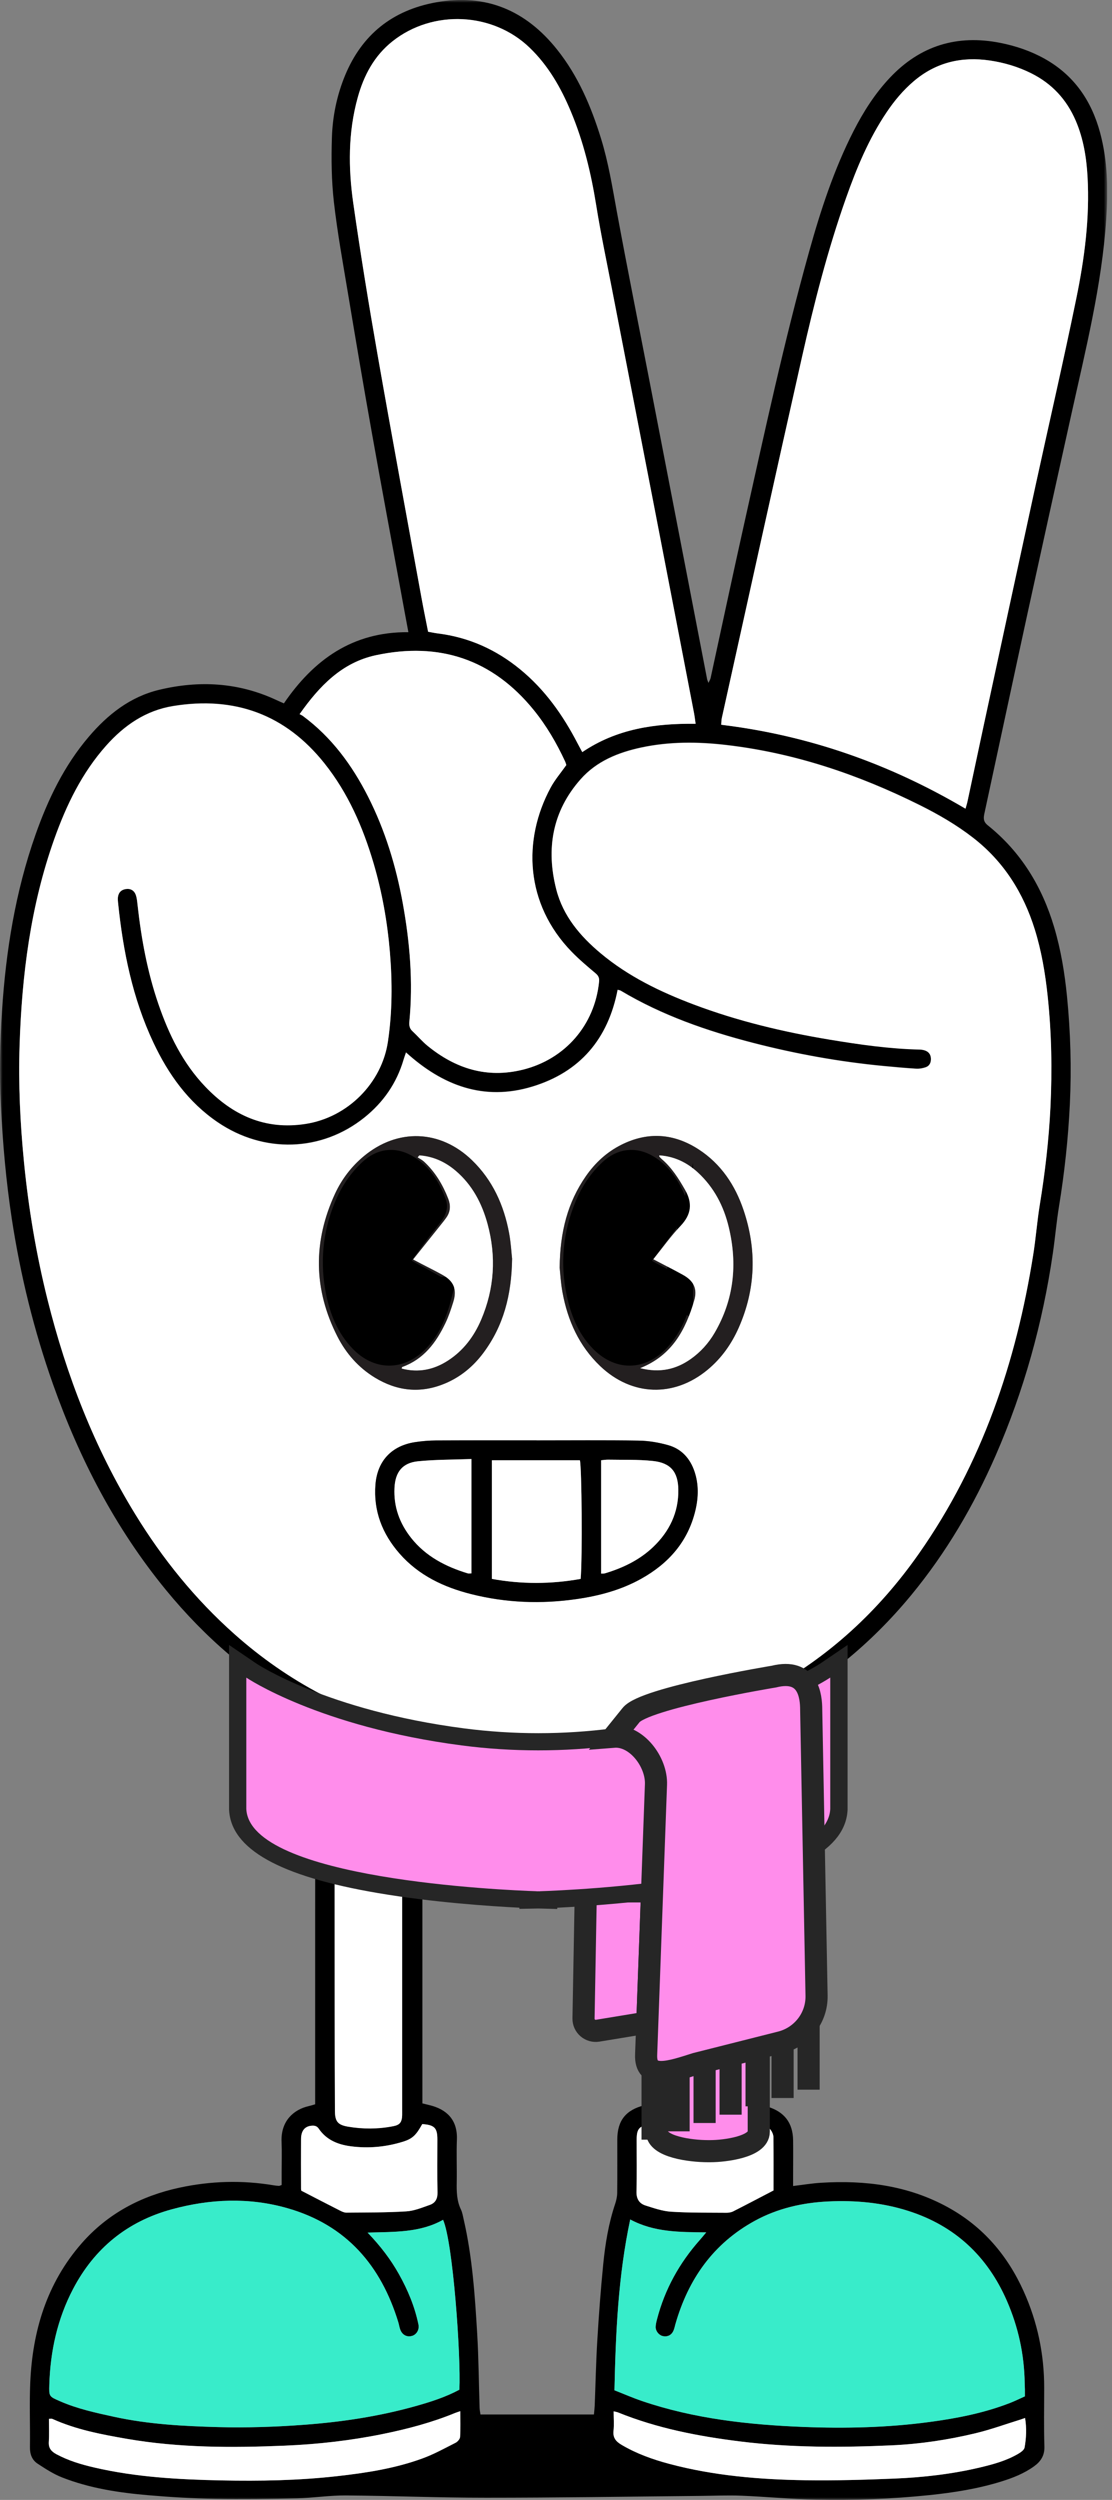 <svg width="202" height="454" viewBox="0 0 202 454" fill="none" xmlns="http://www.w3.org/2000/svg">
<rect x="0" y="0" width="202" height="454" fill="#808080" stroke="none"/>
<g clip-path="url(#clip0_4331_41)">
<mask id="mask0_4331_41" style="mask-type:luminance" maskUnits="userSpaceOnUse" x="0" y="0" width="202" height="454">
<path d="M201.121 0H0V454H201.121V0Z" fill="white"/>
</mask>
<g mask="url(#mask0_4331_41)">
<path d="M76.713 385.747C75.59 387.766 74.935 388.416 73.204 388.949C70.109 389.908 66.936 390.202 63.715 389.777C61.361 389.468 59.279 388.617 57.899 386.567C57.54 386.041 57.041 385.987 56.496 386.056C55.342 386.196 54.702 387.008 54.694 388.462C54.671 391.479 54.694 394.495 54.694 397.512C54.694 397.713 54.773 397.914 54.765 397.86C57.213 399.121 59.474 400.296 61.743 401.449C62.109 401.635 62.53 401.836 62.928 401.836C66.554 401.805 70.187 401.828 73.805 401.604C75.255 401.519 76.689 400.915 78.085 400.428C79.068 400.08 79.504 399.33 79.481 398.2C79.411 394.975 79.457 391.742 79.457 388.516C79.457 386.435 78.919 385.902 76.721 385.747M118.528 385.677C116.111 386.041 115.658 386.521 115.658 388.617C115.658 391.734 115.713 394.859 115.627 397.976C115.588 399.299 116.103 400.165 117.28 400.536C118.793 401.016 120.344 401.565 121.904 401.658C125.249 401.867 128.609 401.82 131.969 401.851C132.383 401.851 132.835 401.781 133.194 401.596C135.603 400.374 137.981 399.121 140.523 397.798C140.523 394.696 140.538 391.424 140.507 388.153C140.507 387.75 140.335 387.31 140.117 386.969C139.384 385.809 137.965 385.739 137.108 386.83C135.899 388.361 134.316 389.235 132.422 389.614C129.334 390.226 126.278 390.009 123.229 389.321C121.116 388.841 119.276 388.013 118.535 385.685M83.621 437.88C83.161 438.035 82.911 438.105 82.677 438.205C78.428 439.953 74.007 441.121 69.509 442.034C63.653 443.225 57.712 443.898 51.747 444.146C42.149 444.548 32.551 444.548 23.039 442.908C18.423 442.111 13.816 441.245 9.504 439.288C9.348 439.218 9.13 439.28 8.88 439.28C8.88 440.727 8.95 442.096 8.857 443.465C8.787 444.594 9.309 445.197 10.237 445.7C12.42 446.868 14.759 447.564 17.145 448.121C24.715 449.877 32.434 450.287 40.161 450.457C47.202 450.604 54.242 450.473 61.244 449.684C66.499 449.096 71.715 448.291 76.697 446.474C78.787 445.716 80.752 444.625 82.74 443.62C83.106 443.434 83.535 442.939 83.559 442.568C83.652 441.059 83.598 439.551 83.598 437.88M111.471 437.911C111.471 439.172 111.573 440.324 111.448 441.454C111.308 442.707 111.892 443.388 112.89 443.983C115.619 445.6 118.567 446.652 121.615 447.464C129.708 449.614 138.004 450.303 146.339 450.426C151.727 450.504 157.122 450.349 162.502 450.125C167.726 449.908 172.926 449.312 178.026 448.106C180.466 447.526 182.891 446.868 185.058 445.569C185.487 445.313 186.041 444.904 186.119 444.494C186.431 442.753 186.509 440.99 186.212 439.118C185.822 439.249 185.581 439.342 185.339 439.419C182.649 440.255 179.99 441.222 177.262 441.879C172.225 443.094 167.094 443.859 161.925 444.091C152.756 444.501 143.579 444.509 134.433 443.38C126.839 442.436 119.385 440.997 112.267 438.112C112.08 438.035 111.877 438.012 111.471 437.911ZM54.422 129.699C54.648 129.822 54.858 129.915 55.03 130.039C60.238 133.899 63.942 138.957 66.842 144.65C69.969 150.792 71.941 157.312 73.165 164.065C74.452 171.165 75.052 178.32 74.358 185.537C74.296 186.21 74.374 186.767 74.904 187.262C75.84 188.128 76.666 189.118 77.649 189.923C82.716 194.061 88.4 195.878 94.942 194.27C102.669 192.367 108.049 186.132 108.82 178.266C108.883 177.624 108.711 177.206 108.197 176.773C106.692 175.505 105.179 174.236 103.815 172.828C95.371 164.127 94.895 152.532 100.018 143.041C100.79 141.61 101.881 140.342 102.879 138.934C102.817 138.756 102.755 138.501 102.645 138.269C101.102 134.935 99.261 131.779 96.938 128.925C89.461 119.728 79.793 116.526 68.277 118.993C62.117 120.316 58.032 124.57 54.422 129.699ZM111.62 434.082C113.382 434.771 114.996 435.475 116.649 436.039C126.13 439.257 135.985 440.34 145.91 440.734C153.59 441.044 161.278 440.858 168.919 439.829C173.885 439.164 178.805 438.197 183.499 436.372C184.427 436.008 185.323 435.568 186.181 435.181C186.181 434.632 186.181 434.268 186.181 433.897C186.181 433.526 186.15 433.154 186.142 432.783C186.072 427.585 184.98 422.604 182.906 417.839C179.39 409.772 173.488 404.218 165.005 401.511C160.288 400.002 155.415 399.554 150.471 399.786C145.778 400.01 141.279 401.031 137.139 403.29C129.552 407.436 125.022 413.925 122.699 422.062C122.566 422.519 122.488 422.998 122.262 423.408C121.865 424.151 121.14 424.422 120.36 424.228C119.689 424.058 119.089 423.331 119.105 422.573C119.112 422.101 119.237 421.629 119.354 421.173C120.765 415.743 123.416 410.963 127.143 406.763C127.471 406.391 127.783 406.005 128.289 405.401C123.401 405.355 118.816 405.386 114.481 403.058C112.29 413.368 111.846 423.594 111.62 434.067M66.764 405.448C69.165 407.946 70.982 410.352 72.464 412.997C74.078 415.882 75.341 418.899 76.011 422.14C76.214 423.114 75.645 424.019 74.787 424.236C73.906 424.452 73.111 424.058 72.737 423.145C72.557 422.712 72.503 422.225 72.362 421.768C69.22 411.45 62.92 404.086 52.231 401.031C45.245 399.028 38.188 399.329 31.218 401.225C23.125 403.429 17.137 408.31 13.27 415.704C10.416 421.157 9.137 427.005 8.958 433.116C8.896 435.235 8.911 435.219 10.907 436.086C14.049 437.463 17.387 438.182 20.716 438.909C26.945 440.27 33.284 440.603 39.631 440.781C44.863 440.92 50.079 440.742 55.303 440.355C62.133 439.845 68.862 438.832 75.45 436.983C78.218 436.21 80.947 435.335 83.449 433.99C83.746 427.833 82.288 407.204 80.487 403.135C76.331 405.479 71.707 405.316 66.764 405.456M76.728 318.121V381.988C77.235 382.112 77.641 382.22 78.046 382.313C81.087 383.048 83.13 384.927 82.997 388.532C82.896 391.123 83.013 393.722 82.966 396.313C82.935 398.015 82.966 399.678 83.73 401.263C84.003 401.828 84.089 402.478 84.237 403.096C85.804 409.919 86.272 416.872 86.685 423.826C86.95 428.312 86.974 432.814 87.122 437.3C87.137 437.702 87.223 438.105 87.278 438.484H107.893C107.947 437.88 108.01 437.362 108.033 436.844C108.189 432.884 108.267 428.916 108.509 424.955C108.782 420.376 109.125 415.789 109.577 411.226C109.943 407.498 110.551 403.793 111.752 400.219C111.963 399.585 112.111 398.896 112.119 398.231C112.158 395.006 112.126 391.773 112.134 388.547C112.142 385.09 113.701 383.148 117.101 382.32C117.553 382.212 117.997 382.081 118.411 381.965V318.252C104.485 320.905 90.669 321.099 76.728 318.129M126.371 131.447C126.254 130.65 126.192 130.078 126.083 129.513C123.666 116.951 121.241 104.382 118.808 91.821C116.282 78.787 113.74 65.762 111.222 52.736C110.224 47.593 109.14 42.472 108.314 37.305C107.37 31.427 105.998 25.687 103.682 20.196C101.881 15.918 99.612 11.927 96.213 8.655C89.515 2.204 78.647 1.686 71.325 7.479C67.973 10.133 66.094 13.706 64.986 17.713C63.232 24.048 63.263 30.506 64.183 36.918C65.501 46.131 66.998 55.312 68.604 64.478C71.185 79.213 73.914 93.925 76.588 108.652C76.955 110.671 77.376 112.682 77.773 114.732C78.436 114.848 79.005 114.964 79.582 115.041C85.188 115.745 90.116 117.972 94.459 121.523C98.989 125.228 102.271 129.876 104.93 135.012C105.195 135.515 105.468 136.01 105.78 136.59C112.025 132.359 118.972 131.354 126.379 131.447M175.39 146.87C175.538 146.344 175.671 145.934 175.757 145.524C176.739 140.922 177.714 136.312 178.704 131.71C181.838 117.184 184.965 102.657 188.123 88.131C190.579 76.815 193.191 65.53 195.522 54.183C197.011 46.927 197.97 39.572 197.557 32.123C197.362 28.627 196.816 25.185 195.42 21.928C193.768 18.076 191.109 15.183 187.312 13.296C184.949 12.12 182.454 11.378 179.866 10.991C174.689 10.218 170.018 11.316 165.987 14.75C164.069 16.382 162.471 18.293 161.075 20.373C157.816 25.208 155.61 30.537 153.684 35.983C150.362 45.38 147.906 55.018 145.715 64.725C140.788 86.6 135.977 108.505 131.127 130.395C131.042 130.781 131.049 131.184 131.018 131.609C146.939 133.543 161.59 138.71 175.398 146.855M73.734 191.129C73.563 191.64 73.415 192.034 73.298 192.429C72.05 196.683 69.633 200.164 66.179 202.933C58.398 209.159 47.935 209.484 39.537 203.776C34.181 200.133 30.571 195.066 27.866 189.327C24.068 181.275 22.345 172.689 21.441 163.91C21.41 163.593 21.371 163.276 21.41 162.959C21.503 162.085 21.987 161.574 22.79 161.435C23.663 161.288 24.372 161.651 24.669 162.518C24.856 163.059 24.91 163.647 24.973 164.219C25.651 170.384 26.758 176.464 28.785 182.35C30.68 187.857 33.206 193.04 37.284 197.309C42.235 202.484 48.137 205.222 55.505 204.077C63.139 202.894 69.353 196.683 70.468 189.095C71.255 183.727 71.271 178.351 70.826 172.952C70.374 167.445 69.415 162.046 67.856 156.748C65.93 150.196 63.232 144 58.928 138.601C51.849 129.722 42.617 126.373 31.436 128.198C26.47 129.01 22.571 131.702 19.305 135.361C14.884 140.319 12.053 146.174 9.855 152.354C5.551 164.452 3.968 177.021 3.555 189.76C3.321 196.845 3.656 203.93 4.35 211C5.177 219.439 6.58 227.769 8.631 235.999C12.061 249.744 17.121 262.839 24.567 274.968C29.534 283.066 35.452 290.391 42.586 296.734C47.42 301.034 52.683 304.708 58.421 307.71C59.357 308.197 60.16 308.785 60.402 309.852C60.589 310.672 60.753 311.515 60.753 312.351C60.776 329.878 60.776 347.405 60.792 364.932C60.792 371.074 60.815 377.215 60.839 383.357C60.846 385.206 61.322 385.855 63.17 386.172C65.922 386.652 68.69 386.637 71.442 386.095C72.643 385.855 73.002 385.36 73.048 384.1C73.064 383.728 73.048 383.357 73.048 382.986C73.048 362.279 73.048 341.573 73.048 320.874C73.048 319.552 72.939 318.214 73.072 316.906C73.329 314.393 73.586 313.782 76.385 314.431C81.173 315.537 86.015 316.249 90.927 316.574C98.848 317.108 106.708 316.682 114.52 315.352C116.251 315.058 117.951 314.586 119.682 314.284C121.288 314.006 121.81 314.439 121.974 316.079C122.067 317.022 122.036 317.982 122.044 318.933C122.052 340.219 122.06 361.506 122.067 382.792C122.067 383.272 122.044 383.744 122.075 384.223C122.145 385.329 122.566 385.855 123.674 386.087C126.363 386.652 129.092 386.621 131.79 386.211C133.887 385.894 134.27 385.329 134.285 383.233C134.332 377.146 134.394 371.058 134.402 364.963C134.418 348.759 134.402 332.554 134.402 316.35C134.402 314.71 134.449 313.07 134.425 311.422C134.402 310.061 134.909 309.102 136.219 308.537C137.24 308.096 138.223 307.555 139.205 307.029C150.51 300.965 159.633 292.503 166.931 282.084C178.4 265.717 184.583 247.331 187.686 227.808C188.162 224.838 188.38 221.821 188.855 218.851C189.814 212.949 190.508 207.017 190.805 201.045C191.132 194.277 191.007 187.502 190.29 180.757C189.853 176.696 189.183 172.689 187.974 168.783C185.908 162.139 182.361 156.469 176.794 152.138C173.761 149.778 170.439 147.86 167.001 146.151C155.906 140.636 144.304 136.706 131.923 135.268C126.746 134.664 121.6 134.633 116.485 135.724C112.282 136.621 108.376 138.207 105.483 141.471C100.306 147.311 99.168 154.156 101.055 161.52C102.287 166.308 105.374 169.966 109.117 173.091C114.122 177.268 119.915 180.068 125.974 182.366C133.973 185.39 142.269 187.362 150.698 188.762C156.116 189.66 161.559 190.441 167.063 190.565C167.375 190.565 167.71 190.626 168.007 190.727C168.677 190.951 169.059 191.439 169.106 192.142C169.153 192.9 168.888 193.542 168.139 193.798C167.601 193.983 166.993 194.084 166.424 194.053C164.459 193.937 162.494 193.751 160.529 193.566C152.499 192.808 144.585 191.377 136.78 189.358C128.391 187.192 120.259 184.361 112.781 179.898C112.618 179.798 112.399 179.782 112.197 179.72C110.473 188.623 105.398 194.656 96.704 197.302C87.886 199.986 80.362 197.108 73.742 191.083M51.568 127.742C56.971 119.837 64.027 114.716 74.187 114.809C73.719 112.295 73.282 109.967 72.861 107.639C71.084 97.962 69.275 88.294 67.552 78.61C66.055 70.233 64.636 61.833 63.24 53.44C62.312 47.863 61.291 42.286 60.651 36.671C60.215 32.796 60.168 28.851 60.293 24.953C60.417 21.093 61.197 17.295 62.694 13.675C65.766 6.273 71.286 1.864 79.2 0.425C88.291 -1.222 95.542 1.91 101.187 8.988C105.023 13.791 107.378 19.337 109.171 25.138C110.52 29.501 111.238 33.987 112.056 38.458C113.943 48.706 115.994 58.924 117.974 69.15C120.29 81.093 122.598 93.035 124.905 104.978C126.091 111.104 127.268 117.238 128.453 123.364C128.484 123.511 128.562 123.658 128.695 124.021C128.874 123.627 129.03 123.395 129.085 123.147C131.112 113.842 133.084 104.529 135.158 95.232C138.862 78.664 142.417 62.049 146.986 45.682C149.076 38.179 151.493 30.785 155.048 23.808C156.841 20.304 158.939 16.993 161.66 14.108C167.157 8.284 173.862 6.234 181.714 7.789C184.552 8.353 187.273 9.274 189.807 10.697C195.132 13.691 198.274 18.316 199.833 24.078C201.229 29.253 201.307 34.528 200.948 39.834C200.145 51.816 197.229 63.426 194.649 75.09C191.982 87.126 189.323 99.161 186.696 111.204C184.053 123.348 181.464 135.507 178.836 147.659C178.649 148.518 178.564 149.183 179.429 149.879C185.487 154.729 189.308 161.04 191.491 168.381C192.715 172.504 193.409 176.727 193.83 180.996C194.469 187.486 194.656 193.991 194.344 200.496C194.048 206.73 193.378 212.926 192.372 219.091C191.912 221.906 191.67 224.753 191.257 227.584C189.409 240.269 186.01 252.521 180.879 264.294C176.895 273.421 171.897 281.952 165.535 289.672C158.175 298.598 149.395 305.799 139.041 311.074C138.807 311.198 138.566 311.306 138.332 311.438C138.246 311.492 138.176 311.569 138.043 311.685V382.174C138.534 382.32 138.987 382.46 139.439 382.591C142.472 383.504 144.023 385.515 144.07 388.663C144.101 390.883 144.07 393.111 144.07 395.331V396.994C145.871 396.777 147.493 396.506 149.13 396.406C157.208 395.903 164.997 396.901 172.201 400.861C178.556 404.357 183 409.571 185.939 416.083C188.458 421.66 189.69 427.531 189.682 433.649C189.682 437.192 189.604 440.742 189.721 444.285C189.776 445.932 189.066 447.015 187.842 447.897C186.056 449.189 184.021 449.993 181.932 450.643C177.636 451.981 173.215 452.677 168.755 453.134C161.956 453.83 155.134 454.108 148.304 453.961C143.774 453.868 139.26 453.42 134.73 453.234C132.172 453.134 129.607 453.25 127.05 453.273C114.13 453.396 101.211 453.605 88.291 453.605C79.808 453.605 71.317 453.25 62.827 453.188C59.848 453.164 56.87 453.644 53.892 453.714C48.933 453.83 43.974 453.899 39.015 453.806C34.968 453.729 30.914 453.489 26.883 453.141C21.558 452.685 16.279 451.88 11.281 449.916C9.722 449.305 8.272 448.361 6.853 447.433C5.816 446.76 5.418 445.693 5.442 444.416C5.496 440.502 5.325 436.573 5.496 432.667C5.909 423.285 8.506 414.637 14.837 407.397C19.562 402.006 25.597 398.811 32.567 397.303C38.251 396.073 43.989 395.903 49.736 396.87C50.048 396.924 50.367 396.955 50.687 396.97C50.781 396.97 50.882 396.908 51.163 396.808V394.364C51.163 392.562 51.225 390.759 51.147 388.965C50.991 385.144 53.377 383.102 56.075 382.483C56.433 382.406 56.784 382.29 57.252 382.15V380.41C57.252 357.855 57.244 335.3 57.283 312.737C57.283 311.461 56.901 310.788 55.747 310.169C45.72 304.763 37.284 297.461 30.103 288.697C20.95 277.52 14.424 264.912 9.629 251.384C6.175 241.63 3.719 231.621 2.151 221.396C1.107 214.543 0.491 207.659 0.171 200.736C-0.094 195.012 -0.001 189.304 0.366 183.603C1.068 172.697 2.799 161.953 6.447 151.596C8.716 145.168 11.64 139.066 16.116 133.814C19.562 129.768 23.632 126.543 28.918 125.274C36.177 123.534 43.311 123.921 50.172 127.115C50.601 127.316 51.03 127.502 51.591 127.749" fill="black"/>
<path d="M101.663 230.206C101.764 231.142 101.857 232.952 102.185 234.716C103.128 239.829 105.195 244.415 109.023 248.074C114.769 253.566 122.449 253.805 128.562 248.724C131.065 246.643 132.889 244.052 134.191 241.105C137.279 234.112 137.497 226.958 135.072 219.764C133.552 215.247 130.987 211.364 126.885 208.711C122.418 205.826 117.724 205.478 112.913 207.868C110.231 209.206 108.103 211.178 106.411 213.615C103.128 218.349 101.733 223.647 101.663 230.191M93.024 228.543C92.907 227.507 92.813 225.705 92.486 223.941C91.542 218.89 89.507 214.342 85.741 210.707C79.979 205.145 72.229 204.875 66.085 209.987C63.84 211.859 62.101 214.141 60.885 216.755C56.846 225.457 56.932 234.151 61.298 242.721C62.858 245.784 65.103 248.352 68.089 250.178C72.128 252.645 76.385 253.109 80.79 251.276C83.66 250.085 85.975 248.159 87.823 245.676C91.441 240.811 92.938 235.273 93.031 228.543M97.468 261.587C91.379 261.587 85.297 261.571 79.207 261.602C77.929 261.602 76.65 261.718 75.387 261.912C71.138 262.561 68.541 265.33 68.206 269.6C67.824 274.404 69.438 278.557 72.588 282.146C76.05 286.091 80.588 288.241 85.585 289.502C91.916 291.103 98.333 291.343 104.781 290.399C108.867 289.804 112.82 288.752 116.453 286.725C121.474 283.925 124.983 279.934 126.324 274.257C126.878 271.89 126.932 269.538 126.145 267.218C125.349 264.859 123.79 263.134 121.381 262.453C119.658 261.966 117.825 261.656 116.04 261.625C109.849 261.525 103.651 261.587 97.46 261.587M73.734 191.13C80.362 197.155 87.878 200.032 96.704 197.348C105.389 194.703 110.473 188.67 112.196 179.767C112.399 179.829 112.609 179.844 112.781 179.945C120.258 184.408 128.39 187.231 136.78 189.405C144.584 191.416 152.498 192.847 160.529 193.612C162.494 193.798 164.459 193.976 166.423 194.1C166.993 194.138 167.601 194.03 168.139 193.845C168.887 193.589 169.152 192.947 169.106 192.189C169.059 191.485 168.677 190.998 168.014 190.774C167.718 190.673 167.39 190.619 167.071 190.611C161.566 190.488 156.124 189.706 150.705 188.809C142.276 187.409 133.988 185.437 125.981 182.412C119.923 180.123 114.13 177.323 109.124 173.138C105.382 170.013 102.294 166.355 101.062 161.567C99.168 154.203 100.314 147.358 105.491 141.518C108.383 138.254 112.29 136.676 116.492 135.771C121.607 134.68 126.753 134.711 131.93 135.315C144.319 136.753 155.913 140.683 167.008 146.198C170.447 147.907 173.768 149.825 176.801 152.184C182.368 156.516 185.916 162.186 187.982 168.83C189.198 172.736 189.869 176.75 190.305 180.803C191.03 187.556 191.147 194.324 190.82 201.092C190.531 207.063 189.837 212.996 188.871 218.898C188.387 221.868 188.169 224.885 187.693 227.855C184.59 247.378 178.415 265.764 166.938 282.131C159.64 292.55 150.51 301.012 139.212 307.076C138.23 307.602 137.248 308.143 136.226 308.584C134.916 309.141 134.409 310.108 134.433 311.469C134.456 313.109 134.409 314.749 134.409 316.396C134.409 332.601 134.417 348.806 134.409 365.01C134.409 371.098 134.339 377.185 134.293 383.28C134.277 385.376 133.895 385.941 131.797 386.258C129.1 386.668 126.371 386.699 123.681 386.134C122.574 385.902 122.153 385.376 122.083 384.27C122.051 383.798 122.075 383.319 122.075 382.839C122.075 361.553 122.059 340.266 122.051 318.98C122.051 318.028 122.075 317.069 121.989 316.126C121.833 314.486 121.303 314.06 119.697 314.331C117.966 314.625 116.266 315.097 114.535 315.399C106.723 316.729 98.864 317.154 90.942 316.621C86.03 316.288 81.188 315.576 76.401 314.47C73.594 313.821 73.344 314.439 73.079 316.945C72.947 318.253 73.056 319.591 73.056 320.914V383.025C73.056 383.396 73.064 383.767 73.056 384.139C73.009 385.399 72.658 385.902 71.45 386.134C68.697 386.676 65.929 386.683 63.177 386.212C61.337 385.894 60.861 385.245 60.846 383.396C60.822 377.255 60.799 371.113 60.799 364.972C60.791 347.444 60.791 329.917 60.76 312.39C60.76 311.554 60.589 310.711 60.409 309.891C60.168 308.824 59.364 308.236 58.429 307.749C52.69 304.748 47.427 301.073 42.593 296.773C35.459 290.43 29.541 283.105 24.575 275.007C17.129 262.879 12.069 249.783 8.638 236.038C6.587 227.816 5.184 219.478 4.357 211.039C3.664 203.97 3.328 196.892 3.562 189.799C3.975 177.06 5.558 164.498 9.862 152.393C12.061 146.213 14.891 140.365 19.312 135.4C22.579 131.733 26.477 129.042 31.444 128.237C42.632 126.412 51.856 129.753 58.936 138.641C63.239 144.04 65.929 150.235 67.863 156.787C69.422 162.085 70.374 167.484 70.834 172.991C71.278 178.39 71.27 183.766 70.475 189.134C69.36 196.722 63.146 202.933 55.513 204.116C48.145 205.261 42.235 202.531 37.291 197.348C33.206 193.079 30.688 187.896 28.793 182.389C26.766 176.503 25.659 170.423 24.98 164.259C24.918 163.686 24.863 163.091 24.676 162.557C24.38 161.683 23.67 161.319 22.797 161.474C21.994 161.613 21.511 162.116 21.417 162.998C21.386 163.307 21.417 163.632 21.448 163.949C22.353 172.728 24.076 181.314 27.873 189.374C30.578 195.113 34.188 200.179 39.545 203.823C47.942 209.531 58.406 209.206 66.187 202.979C69.641 200.21 72.058 196.73 73.313 192.475C73.43 192.073 73.578 191.679 73.75 191.168" fill="white"/>
<path d="M175.391 146.87C161.583 138.717 146.933 133.551 131.011 131.625C131.05 131.199 131.035 130.797 131.12 130.41C135.97 108.52 140.781 86.615 145.708 64.741C147.892 55.041 150.355 45.396 153.677 35.998C155.603 30.545 157.809 25.215 161.068 20.381C162.464 18.308 164.054 16.398 165.98 14.758C170.011 11.324 174.689 10.225 179.859 10.999C182.447 11.386 184.942 12.128 187.305 13.304C191.102 15.191 193.761 18.084 195.414 21.936C196.809 25.192 197.363 28.634 197.558 32.13C197.971 39.579 197.004 46.935 195.515 54.19C193.191 65.537 190.579 76.823 188.116 88.139C184.958 102.657 181.831 117.191 178.697 131.717C177.707 136.32 176.732 140.922 175.75 145.532C175.664 145.942 175.531 146.344 175.383 146.878" fill="white"/>
<path d="M126.371 131.447C118.964 131.354 112.017 132.359 105.771 136.59C105.46 136.002 105.179 135.507 104.922 135.005C102.263 129.876 98.98 125.22 94.45 121.523C90.108 117.972 85.18 115.745 79.574 115.041C78.997 114.971 78.428 114.847 77.765 114.731C77.367 112.682 76.946 110.671 76.58 108.652C73.906 93.932 71.177 79.221 68.596 64.486C66.99 55.32 65.493 46.138 64.175 36.926C63.255 30.506 63.224 24.055 64.978 17.72C66.085 13.714 67.964 10.14 71.317 7.487C78.646 1.694 89.507 2.212 96.205 8.663C99.604 11.935 101.881 15.918 103.674 20.203C105.982 25.695 107.362 31.434 108.305 37.313C109.132 42.48 110.224 47.608 111.214 52.744C113.74 65.777 116.282 78.803 118.8 91.828C121.233 104.39 123.65 116.951 126.075 129.521C126.184 130.085 126.246 130.658 126.363 131.454" fill="white"/>
<path d="M66.764 405.448C71.707 405.308 76.331 405.471 80.486 403.127C82.287 407.196 83.745 427.825 83.449 433.982C80.946 435.328 78.217 436.202 75.45 436.975C68.853 438.824 62.133 439.837 55.302 440.348C50.078 440.742 44.862 440.912 39.631 440.773C33.284 440.603 26.945 440.262 20.715 438.901C17.386 438.174 14.057 437.455 10.907 436.078C8.911 435.204 8.895 435.219 8.958 433.108C9.137 426.997 10.416 421.15 13.269 415.696C17.137 408.31 23.125 403.421 31.218 401.217C38.181 399.322 45.244 399.02 52.23 401.023C62.92 404.086 69.22 411.45 72.362 421.761C72.502 422.217 72.557 422.697 72.736 423.137C73.111 424.05 73.906 424.452 74.787 424.228C75.644 424.019 76.214 423.106 76.011 422.132C75.34 418.891 74.085 415.874 72.463 412.989C70.982 410.344 69.157 407.938 66.764 405.44" fill="#38ECCA"/>
<path d="M111.618 434.083C111.844 423.61 112.289 413.384 114.479 403.074C118.815 405.402 123.399 405.371 128.288 405.417C127.781 406.021 127.477 406.407 127.142 406.779C123.407 410.979 120.764 415.751 119.353 421.189C119.236 421.645 119.111 422.117 119.103 422.589C119.087 423.339 119.688 424.074 120.358 424.244C121.138 424.437 121.863 424.167 122.261 423.424C122.479 423.014 122.565 422.535 122.69 422.078C125.021 413.941 129.551 407.452 137.137 403.306C141.277 401.047 145.776 400.026 150.47 399.802C155.413 399.562 160.286 400.018 165.003 401.527C173.486 404.234 179.389 409.787 182.905 417.855C184.979 422.62 186.063 427.601 186.141 432.799C186.141 433.17 186.172 433.541 186.18 433.913C186.18 434.284 186.18 434.647 186.18 435.197C185.322 435.576 184.425 436.024 183.497 436.388C178.804 438.213 173.892 439.18 168.917 439.845C161.284 440.874 153.589 441.052 145.909 440.75C135.983 440.356 126.128 439.273 116.647 436.055C114.986 435.491 113.38 434.787 111.618 434.098" fill="#38ECCA"/>
<path d="M54.42 129.698C58.023 124.578 62.116 120.316 68.276 118.993C79.799 116.526 89.46 119.728 96.937 128.925C99.26 131.787 101.1 134.943 102.644 138.269C102.753 138.508 102.816 138.764 102.878 138.934C101.888 140.342 100.796 141.602 100.024 143.041C94.91 152.532 95.385 164.126 103.822 172.828C105.186 174.236 106.699 175.505 108.203 176.773C108.718 177.206 108.89 177.624 108.827 178.266C108.055 186.125 102.675 192.367 94.949 194.269C88.415 195.878 82.723 194.053 77.655 189.915C76.673 189.11 75.846 188.12 74.911 187.254C74.38 186.759 74.303 186.194 74.365 185.529C75.059 178.312 74.459 171.158 73.172 164.057C71.948 157.312 69.968 150.792 66.849 144.642C63.956 138.949 60.245 133.891 55.036 130.031C54.865 129.907 54.662 129.814 54.428 129.691" fill="white"/>
<path d="M111.471 437.911C111.876 438.012 112.079 438.043 112.266 438.112C119.384 440.998 126.838 442.436 134.432 443.38C143.578 444.517 152.755 444.501 161.924 444.092C167.086 443.859 172.224 443.094 177.261 441.879C179.997 441.222 182.648 440.247 185.338 439.42C185.588 439.342 185.822 439.25 186.211 439.118C186.508 440.99 186.43 442.753 186.118 444.494C186.04 444.904 185.486 445.314 185.057 445.569C182.882 446.868 180.465 447.526 178.025 448.106C172.926 449.313 167.725 449.908 162.501 450.125C157.121 450.349 151.726 450.504 146.338 450.426C138.003 450.303 129.715 449.614 121.614 447.464C118.566 446.652 115.618 445.6 112.89 443.983C111.884 443.388 111.307 442.707 111.447 441.454C111.572 440.325 111.471 439.172 111.471 437.904" fill="white"/>
<path d="M83.621 437.88C83.621 439.543 83.675 441.059 83.582 442.568C83.558 442.939 83.129 443.434 82.763 443.62C80.775 444.625 78.81 445.716 76.72 446.474C71.738 448.292 66.522 449.096 61.267 449.684C54.257 450.473 47.225 450.604 40.184 450.457C32.45 450.295 24.738 449.877 17.16 448.121C14.766 447.572 12.427 446.876 10.252 445.7C9.316 445.198 8.794 444.594 8.872 443.465C8.958 442.096 8.895 440.727 8.895 439.28C9.137 439.28 9.355 439.219 9.519 439.288C13.831 441.237 18.439 442.104 23.054 442.908C32.566 444.556 42.164 444.548 51.762 444.146C57.719 443.898 63.66 443.225 69.516 442.034C74.007 441.121 78.436 439.953 82.685 438.205C82.919 438.112 83.168 438.043 83.628 437.88" fill="white"/>
<path d="M118.528 385.678C119.268 387.998 121.108 388.834 123.221 389.313C126.27 390.002 129.326 390.226 132.414 389.607C134.309 389.228 135.891 388.354 137.1 386.822C137.958 385.74 139.377 385.809 140.109 386.969C140.328 387.31 140.499 387.751 140.499 388.153C140.531 391.425 140.515 394.697 140.515 397.798C137.973 399.121 135.587 400.382 133.186 401.596C132.827 401.782 132.367 401.851 131.962 401.851C128.609 401.82 125.241 401.875 121.896 401.658C120.337 401.557 118.785 401.016 117.272 400.536C116.095 400.165 115.581 399.299 115.619 397.976C115.705 394.859 115.643 391.742 115.651 388.617C115.651 386.521 116.103 386.041 118.52 385.678" fill="white"/>
<path d="M76.712 385.747C78.91 385.902 79.448 386.435 79.448 388.508C79.448 391.742 79.401 394.967 79.472 398.193C79.495 399.322 79.058 400.08 78.076 400.42C76.68 400.907 75.246 401.511 73.795 401.596C70.178 401.82 66.544 401.789 62.919 401.828C62.521 401.828 62.1 401.627 61.734 401.441C59.457 400.289 57.196 399.113 54.755 397.852C54.763 397.906 54.685 397.705 54.685 397.504C54.678 394.487 54.662 391.471 54.685 388.454C54.693 387 55.332 386.196 56.486 386.056C57.04 385.987 57.531 386.041 57.89 386.567C59.278 388.617 61.359 389.468 63.706 389.777C66.926 390.202 70.1 389.908 73.195 388.949C74.926 388.416 75.581 387.766 76.704 385.747" fill="white"/>
<path d="M109.202 285.773C109.475 285.758 109.694 285.789 109.881 285.727C113.132 284.752 116.149 283.314 118.621 280.962C121.607 278.131 123.276 274.666 123.213 270.52C123.167 267.295 121.81 265.663 118.598 265.322C115.908 265.036 113.171 265.137 110.458 265.082C110.052 265.082 109.639 265.152 109.195 265.191V285.773H109.202ZM85.648 264.966C82.303 265.09 79.106 265.059 75.941 265.376C73.095 265.663 71.801 267.333 71.66 270.203C71.489 273.637 72.588 276.654 74.709 279.322C77.352 282.648 80.954 284.505 84.946 285.727C85.133 285.781 85.352 285.727 85.648 285.727V264.959V264.966ZM105.483 286.74C105.819 282.989 105.686 266.305 105.343 265.183H89.359V286.732C94.77 287.722 100.096 287.699 105.491 286.732M97.468 261.586C103.659 261.586 109.857 261.524 116.048 261.625C117.834 261.656 119.666 261.965 121.389 262.453C123.798 263.133 125.35 264.858 126.153 267.217C126.94 269.545 126.886 271.897 126.332 274.256C124.991 279.933 121.483 283.917 116.461 286.717C112.828 288.743 108.875 289.803 104.789 290.391C98.334 291.327 91.917 291.087 85.586 289.494C80.58 288.233 76.042 286.083 72.588 282.138C69.446 278.549 67.824 274.388 68.206 269.592C68.549 265.314 71.138 262.553 75.387 261.903C76.65 261.71 77.937 261.602 79.208 261.594C85.297 261.563 91.379 261.578 97.468 261.578" fill="black"/>
<path d="M76.167 209.832C76.066 209.94 75.964 210.056 75.871 210.165C76.26 210.428 76.705 210.636 77.04 210.954C79.067 212.833 80.432 215.146 81.43 217.691C81.874 218.835 81.859 219.972 81.141 221.024C80.814 221.504 80.447 221.96 80.081 222.417C78.436 224.482 76.783 226.547 75.044 228.713C75.637 229.022 76.097 229.27 76.557 229.51C77.828 230.175 79.122 230.809 80.37 231.505C82.436 232.665 83.044 234.166 82.342 236.44C81.937 237.747 81.5 239.07 80.907 240.3C79.223 243.827 76.978 246.844 73.079 248.244C73.025 248.259 73.017 248.39 72.962 248.522C76.003 249.326 78.794 248.739 81.368 247.076C84.182 245.258 86.108 242.69 87.402 239.65C89.811 233.996 90.17 228.187 88.564 222.27C87.543 218.526 85.796 215.177 82.771 212.601C80.861 210.977 78.685 209.987 76.167 209.809M79.387 234.692C78.319 234.096 77.305 233.524 76.292 232.967C75.177 232.348 74.015 231.799 72.955 231.095C71.473 230.113 71.278 229.038 72.284 227.599C73.407 225.99 74.584 224.42 75.761 222.85C76.494 221.875 77.305 220.955 78.023 219.965C78.249 219.655 78.483 219.145 78.373 218.851C77.383 216.167 75.995 213.746 73.368 212.299C71.38 211.201 69.469 211.51 67.801 213.057C65.813 214.898 64.386 217.111 63.38 219.593C61.423 224.435 60.979 229.425 62.023 234.537C62.663 237.693 63.825 240.632 66.124 242.999C68.939 245.908 72.417 245.915 75.27 243.069C77.57 240.772 78.607 237.863 79.41 234.692M93.024 228.543C92.93 235.272 91.433 240.81 87.816 245.676C85.968 248.158 83.652 250.077 80.783 251.268C76.377 253.101 72.12 252.637 68.082 250.17C65.095 248.344 62.858 245.776 61.291 242.713C56.924 234.151 56.839 225.449 60.877 216.747C62.094 214.133 63.832 211.851 66.078 209.979C72.222 204.866 79.98 205.137 85.734 210.698C89.5 214.341 91.535 218.882 92.478 223.933C92.805 225.696 92.899 227.499 93.016 228.535" fill="#231F20"/>
<path d="M116.314 248.46C119.877 249.358 122.793 248.685 125.451 246.821C127.253 245.552 128.711 243.936 129.826 242.033C133.342 236.007 133.997 229.58 132.391 222.881C131.471 219.045 129.716 215.649 126.769 212.926C124.797 211.109 122.504 210.003 119.775 209.817C119.775 209.941 119.768 210.01 119.791 210.041C119.924 210.196 120.064 210.358 120.22 210.49C122.029 212.037 123.261 213.986 124.43 216.028C125.841 218.48 125.615 220.53 123.635 222.618C121.865 224.49 120.36 226.609 118.692 228.682C120.602 229.688 122.348 230.57 124.071 231.521C126.028 232.604 126.73 234.058 126.114 236.17C124.563 241.445 122.161 246.117 116.321 248.453M123.081 234.669C121.982 234.066 121.007 233.524 120.033 232.998C119.05 232.472 118.029 232.001 117.078 231.42C115.074 230.198 114.817 229.139 116.173 227.275C117.92 224.869 119.752 222.533 121.545 220.174C121.857 219.764 122.333 219.447 122.068 218.797C121.031 216.252 119.705 213.909 117.265 212.431C115.206 211.186 113.164 211.441 111.409 213.073C109.546 214.798 108.174 216.863 107.199 219.192C105.094 224.227 104.579 229.433 105.725 234.746C106.365 237.709 107.425 240.548 109.585 242.822C112.594 245.993 116.204 245.978 119.175 242.768C121.249 240.524 122.325 237.779 123.081 234.669ZM101.663 230.206C101.733 223.662 103.137 218.364 106.412 213.63C108.103 211.186 110.232 209.214 112.914 207.883C117.725 205.485 122.419 205.841 126.886 208.726C130.987 211.379 133.552 215.262 135.073 219.779C137.498 226.973 137.279 234.128 134.192 241.12C132.89 244.067 131.065 246.658 128.562 248.739C122.45 253.821 114.77 253.573 109.023 248.089C105.195 244.431 103.129 239.844 102.186 234.731C101.858 232.967 101.765 231.165 101.663 230.222" fill="#231F20"/>
<path d="M105.483 286.74C100.095 287.7 94.77 287.723 89.351 286.74V265.191H105.335C105.678 266.313 105.81 283.005 105.475 286.748" fill="white"/>
<path d="M85.648 264.967V285.735C85.344 285.735 85.126 285.782 84.947 285.727C80.955 284.505 77.353 282.649 74.71 279.323C72.589 276.654 71.489 273.638 71.661 270.203C71.801 267.334 73.096 265.663 75.941 265.377C79.107 265.06 82.304 265.091 85.648 264.967Z" fill="white"/>
<path d="M109.203 285.774V265.191C109.647 265.152 110.06 265.075 110.466 265.083C113.179 265.137 115.916 265.036 118.606 265.323C121.818 265.663 123.175 267.295 123.222 270.52C123.284 274.666 121.608 278.124 118.629 280.963C116.15 283.314 113.14 284.753 109.889 285.727C109.702 285.781 109.491 285.758 109.211 285.774" fill="white"/>
<path d="M79.387 234.692C78.584 237.856 77.555 240.772 75.247 243.069C72.394 245.915 68.924 245.9 66.109 242.999C63.817 240.632 62.655 237.693 62.008 234.537C60.971 229.432 61.408 224.436 63.365 219.593C64.371 217.111 65.797 214.898 67.786 213.058C69.454 211.511 71.364 211.201 73.353 212.299C75.98 213.746 77.368 216.167 78.358 218.851C78.467 219.145 78.226 219.655 78.007 219.965C77.29 220.947 76.479 221.868 75.746 222.85C74.569 224.42 73.392 225.99 72.269 227.599C71.271 229.038 71.466 230.113 72.939 231.095C74 231.799 75.161 232.348 76.276 232.967C77.29 233.532 78.304 234.096 79.372 234.692" fill="black"/>
<path d="M79.387 234.692C78.584 237.856 77.555 240.772 75.247 243.069C72.394 245.915 68.924 245.9 66.109 242.999C63.817 240.632 62.655 237.693 62.008 234.537C60.971 229.432 61.408 224.436 63.365 219.593C64.371 217.111 65.797 214.898 67.786 213.058C69.454 211.511 71.364 211.201 73.353 212.299C75.98 213.746 77.368 216.167 78.358 218.851C78.467 219.145 78.226 219.655 78.007 219.965C77.29 220.947 76.479 221.868 75.746 222.85C74.569 224.42 73.392 225.99 72.269 227.599C71.271 229.038 71.466 230.113 72.939 231.095C74 231.799 75.161 232.348 76.276 232.967C77.29 233.532 78.304 234.096 79.372 234.692H79.387Z" stroke="black" stroke-width="5.634" stroke-miterlimit="10"/>
<path d="M76.167 209.832C78.686 210.01 80.861 211 82.771 212.624C85.796 215.2 87.543 218.542 88.564 222.285C90.171 228.203 89.812 234.011 87.403 239.666C86.108 242.698 84.183 245.273 81.368 247.091C78.795 248.754 76.011 249.334 72.963 248.538C73.017 248.406 73.033 248.275 73.088 248.259C76.978 246.851 79.231 243.843 80.916 240.315C81.508 239.078 81.945 237.763 82.35 236.456C83.06 234.182 82.444 232.673 80.378 231.521C79.13 230.817 77.836 230.19 76.565 229.525C76.105 229.285 75.645 229.038 75.052 228.729C76.783 226.563 78.436 224.498 80.089 222.432C80.448 221.976 80.822 221.527 81.15 221.04C81.859 219.988 81.882 218.851 81.438 217.706C80.448 215.162 79.076 212.849 77.048 210.969C76.705 210.652 76.269 210.443 75.879 210.18C75.98 210.072 76.082 209.956 76.175 209.848" fill="white"/>
<path d="M123.081 234.669C122.324 237.779 121.248 240.524 119.175 242.768C116.196 245.985 112.586 245.993 109.584 242.822C107.425 240.548 106.364 237.709 105.725 234.746C104.579 229.433 105.093 224.227 107.198 219.192C108.173 216.863 109.545 214.798 111.409 213.073C113.171 211.441 115.206 211.186 117.264 212.431C119.705 213.909 121.038 216.252 122.067 218.797C122.332 219.447 121.857 219.764 121.545 220.174C119.751 222.541 117.919 224.877 116.173 227.282C114.824 229.139 115.081 230.206 117.077 231.428C118.028 232.008 119.05 232.48 120.032 233.006C121.015 233.532 121.981 234.074 123.081 234.677" fill="black"/>
<path d="M123.081 234.669C122.324 237.779 121.248 240.524 119.175 242.768C116.196 245.985 112.586 245.993 109.584 242.822C107.425 240.548 106.364 237.709 105.725 234.746C104.579 229.433 105.093 224.227 107.198 219.192C108.173 216.863 109.545 214.798 111.409 213.073C113.171 211.441 115.206 211.186 117.264 212.431C119.705 213.909 121.038 216.252 122.067 218.797C122.332 219.447 121.857 219.764 121.545 220.174C119.751 222.541 117.919 224.877 116.173 227.282C114.824 229.139 115.081 230.206 117.077 231.428C118.028 232.008 119.05 232.48 120.032 233.006C121.015 233.532 121.981 234.074 123.081 234.677V234.669Z" stroke="black" stroke-width="5.634" stroke-miterlimit="10"/>
<path d="M116.314 248.46C122.154 246.124 124.555 241.452 126.107 236.177C126.731 234.065 126.021 232.611 124.064 231.528C122.349 230.577 120.595 229.695 118.684 228.69C120.353 226.617 121.858 224.497 123.628 222.626C125.608 220.537 125.826 218.487 124.423 216.035C123.253 213.993 122.021 212.036 120.212 210.497C120.057 210.366 119.916 210.203 119.784 210.049C119.752 210.018 119.776 209.948 119.768 209.824C122.497 210.01 124.781 211.108 126.762 212.926C129.709 215.649 131.471 219.044 132.383 222.881C133.99 229.579 133.327 235.999 129.818 242.032C128.711 243.935 127.253 245.552 125.452 246.82C122.793 248.684 119.877 249.365 116.314 248.468" fill="white"/>
</g>
<path d="M129.023 390.667H128.582C125.496 390.667 119.333 389.887 119.333 387.157V342.697C119.333 338.173 123.473 334.507 128.582 334.507C133.69 334.507 137.831 338.173 137.831 342.697V387.157C137.831 389.887 131.668 390.667 129.023 390.667Z" fill="url(#paint0_linear_4331_41)" stroke="#262626" stroke-width="4.019" stroke-miterlimit="10"/>
<path d="M118.546 376.877V388.577" stroke="#262626" stroke-width="4.019" stroke-miterlimit="10"/>
<path d="M123.269 375.364V387.064" stroke="#262626" stroke-width="4.019" stroke-miterlimit="10"/>
<path d="M127.992 373.851V385.551" stroke="#262626" stroke-width="4.019" stroke-miterlimit="10"/>
<path d="M132.716 372.337V384.037" stroke="#262626" stroke-width="4.019" stroke-miterlimit="10"/>
<path d="M106.416 343.477L105.999 366.58C105.976 367.953 107.211 369.014 108.581 368.788L117.586 367.306L118.452 343.484H106.416V343.477Z" fill="#FF8DEB" stroke="#262626" stroke-width="4.019" stroke-miterlimit="10"/>
<path d="M95.916 344.967C81.849 344.405 43.743 341.675 43.177 328.571V301.7L45.64 303.377C45.766 303.463 58.825 312.144 84.085 315.428C88.595 316.013 93.208 316.317 97.781 316.317C102.354 316.317 106.967 316.021 111.478 315.428C136.737 312.144 149.796 303.463 149.922 303.369L152.386 301.7V328.493C151.819 341.66 113.713 344.397 99.647 344.959V345.06L97.773 345.021L95.9 345.076V344.959L95.916 344.967Z" fill="#FF8DEB"/>
<path d="M150.819 304.664V328.501C150.268 341.324 103.866 343.267 98.08 343.462V343.477C98.08 343.477 97.978 343.477 97.781 343.469C97.592 343.469 97.482 343.477 97.482 343.477V343.462C91.697 343.267 45.294 341.324 44.743 328.501V304.664C44.743 304.664 57.873 313.595 83.872 316.98C88.477 317.581 93.129 317.877 97.773 317.877C102.417 317.877 107.077 317.581 111.674 316.98C137.674 313.595 150.804 304.664 150.804 304.664M153.968 298.736L149.04 302.09C148.836 302.23 136.013 310.67 111.281 313.884C106.833 314.461 102.292 314.757 97.789 314.757C93.287 314.757 88.745 314.461 84.297 313.884C59.329 310.631 46.664 302.176 46.538 302.09L41.61 298.736V328.634C41.925 335.786 50.757 340.747 68.633 343.789C78.606 345.49 89.075 346.184 94.349 346.449V346.66L97.576 346.597H97.789H98.002L101.229 346.683V346.457C106.503 346.192 116.972 345.497 126.945 343.797C144.821 340.747 153.653 335.794 153.968 328.641V328.571V328.501V298.736Z" fill="#262626"/>
<path d="M111.463 315.397L114.611 311.497C116.973 308.377 140.587 304.477 140.587 304.477C146.884 302.917 147.357 308.111 147.357 310.522L148.333 362.423C148.412 366.409 145.712 369.919 141.815 370.902L126.411 374.794C121.83 376.253 117.177 377.883 117.374 373.117L119.161 324.094C119.326 319.983 115.603 315.069 111.463 315.397Z" fill="#FF8DEB" stroke="#262626" stroke-width="4.019" stroke-miterlimit="10"/>
<path d="M137.438 370.824V382.524" stroke="#262626" stroke-width="4.019" stroke-miterlimit="10"/>
<path d="M142.16 369.311V381.011" stroke="#262626" stroke-width="4.019" stroke-miterlimit="10"/>
<path d="M146.885 367.798V379.498" stroke="#262626" stroke-width="4.019" stroke-miterlimit="10"/>
</g>
<defs>
<linearGradient id="paint0_linear_4331_41" x1="118.738" y1="379.134" x2="103.428" y2="354.03" gradientUnits="userSpaceOnUse">
<stop stop-color="#FF8DEB"/>
<stop offset="0.844" stop-color="#FFE200"/>
</linearGradient>
<clipPath id="clip0_4331_41">
<rect width="201.121" height="454" fill="white"/>
</clipPath>
</defs>
</svg>
